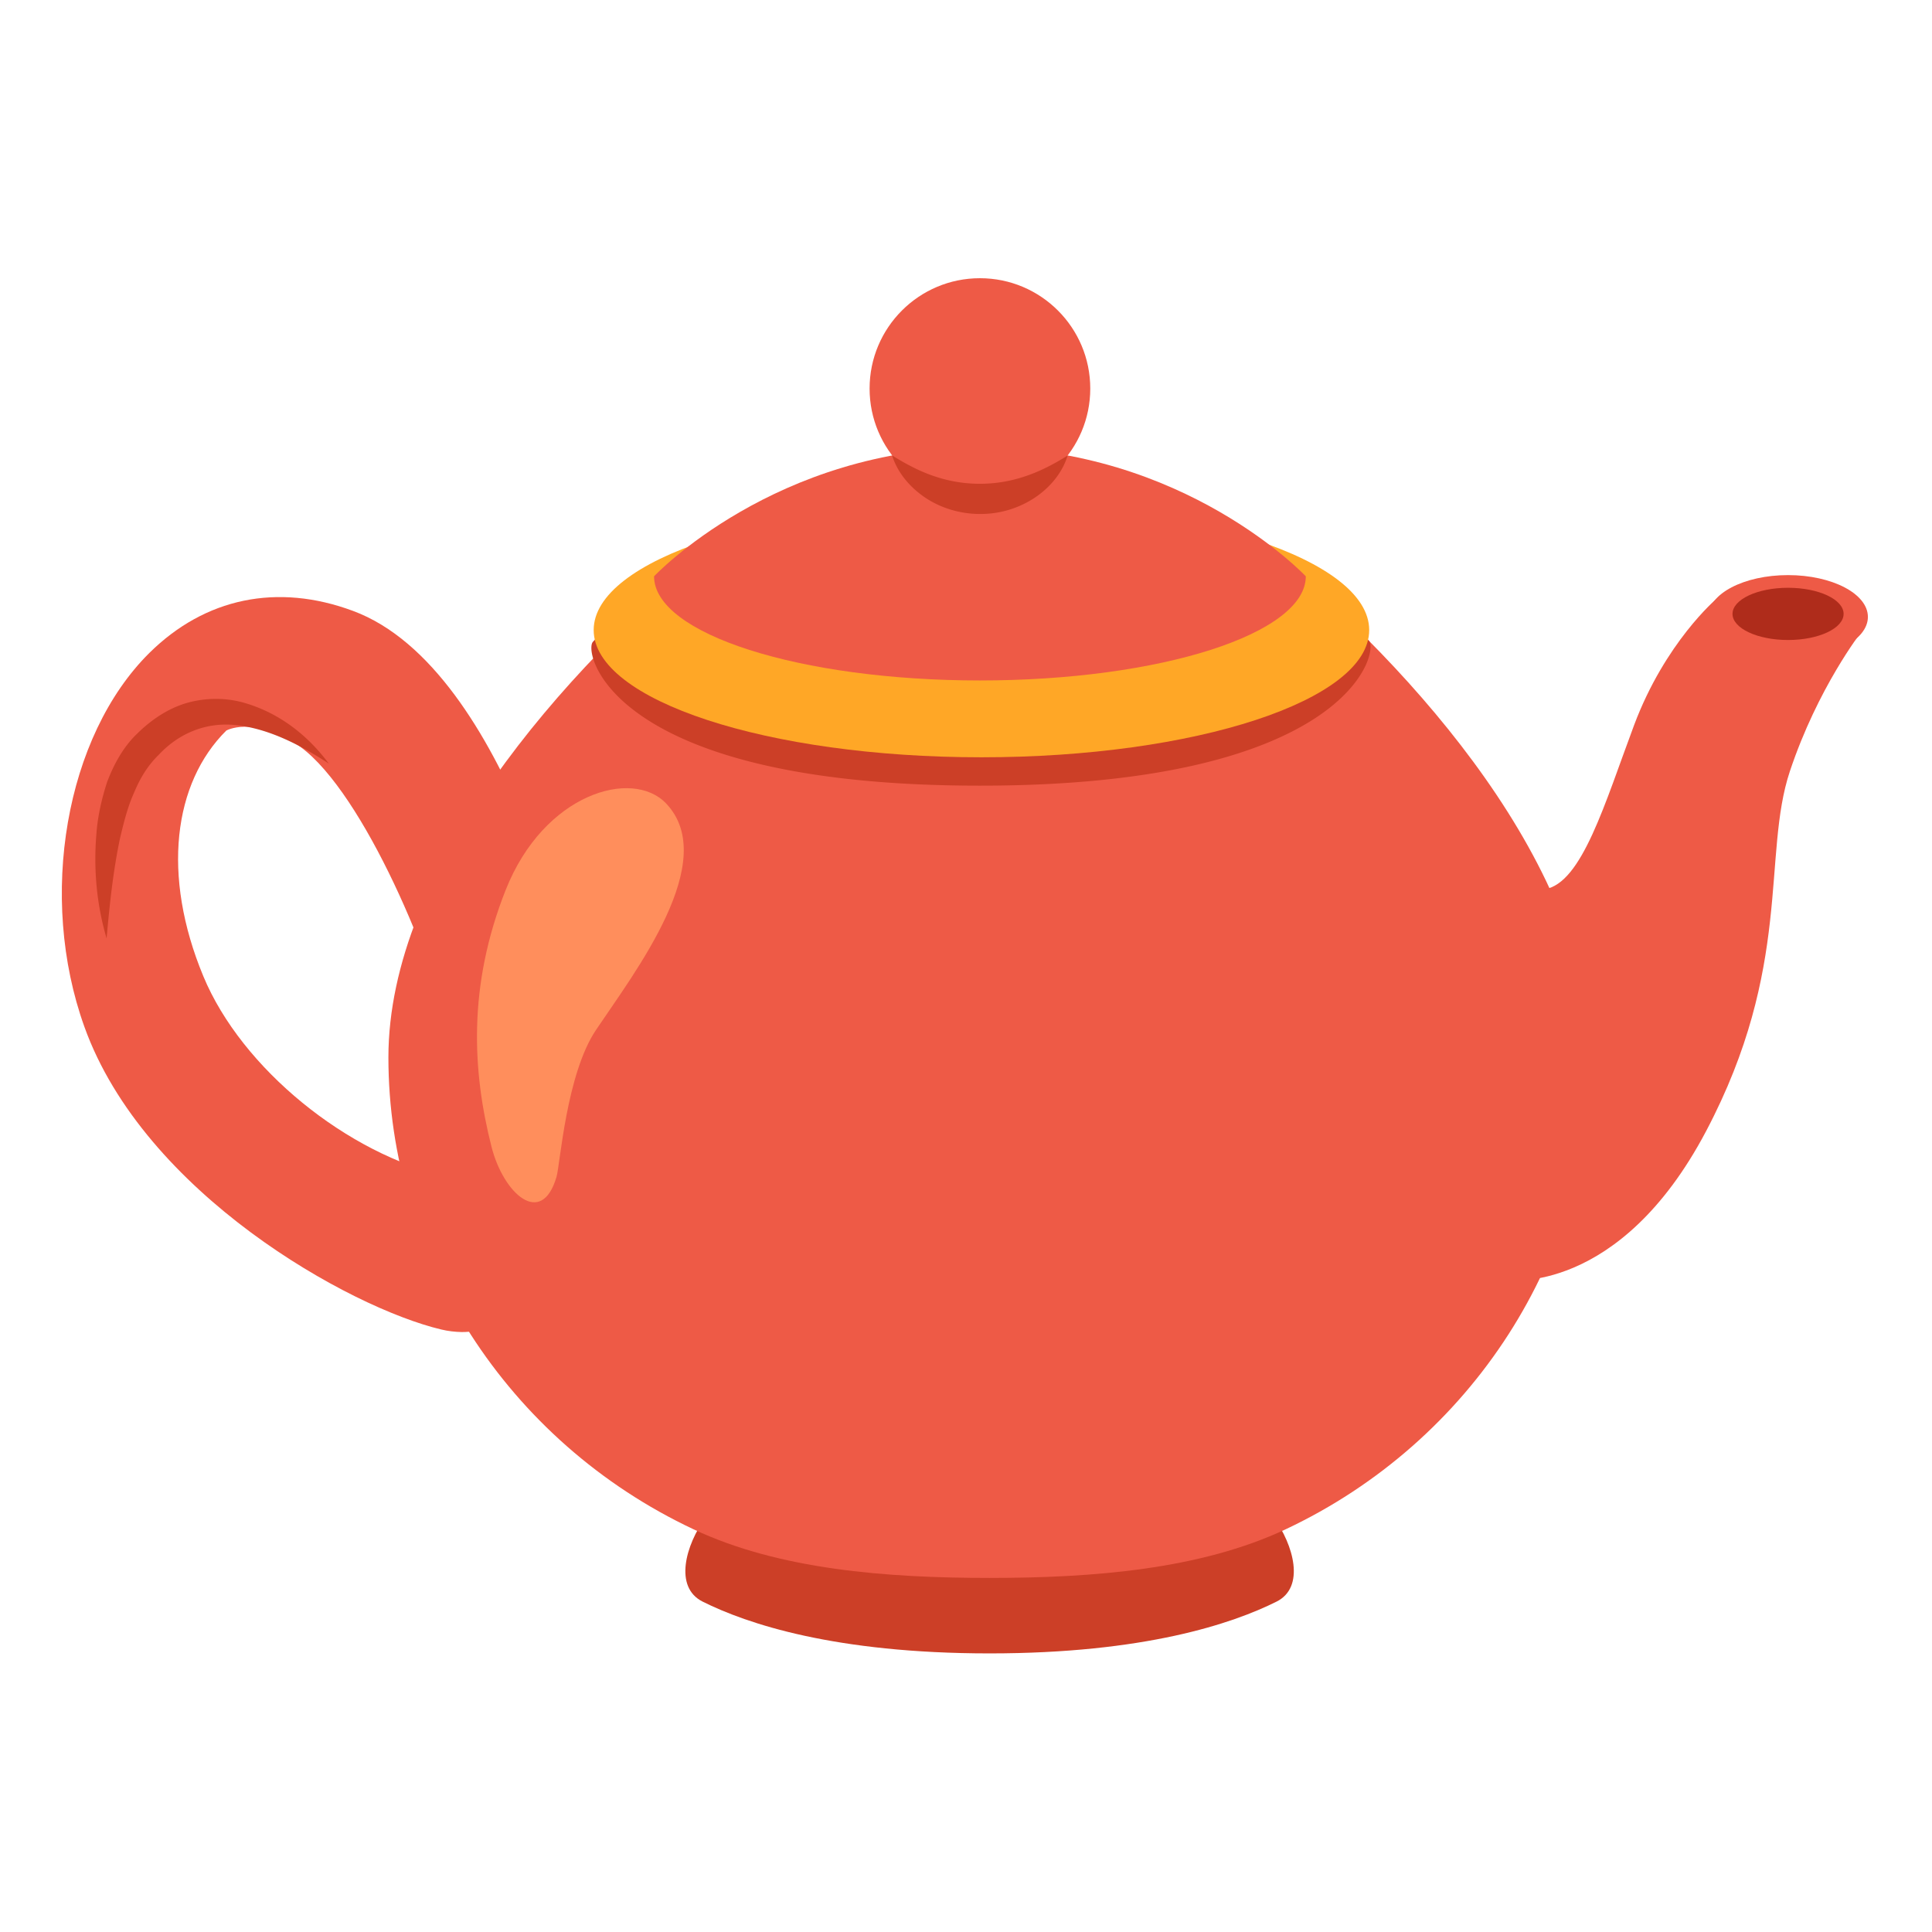 <svg
    class="h-8 w-auto"
    viewBox="0 0 500 500"
    fill="none"
    xmlns="http://www.w3.org/2000/svg"
>
    <path
        d="M114.191 344.07c-23.71-5.625-76.875-35.234-92.344-78.32-12.11-33.672-4.883-75.273 16.797-96.758 14.414-14.258 33.125-18.164 52.696-10.898 40.703 15.039 58.398 98.281 58.593 99.101l.274 2.266c.898 24.062-.078 66.484-16.719 80.156-4.102 3.36-8.945 5.117-13.984 5.117-1.758-.039-3.555-.234-5.313-.664Zm-37.89-151.758c-11.29-6.953-17.735-3.242-17.735-3.242-13.672 13.555-16.797 37.461-5.937 63.594 9.921 23.906 37.382 46.094 63.164 51.836 3.554-8.594 1.64-13.281.937-35.078-5.312-23.555-24.297-67.149-40.43-77.11Z"
        fill="#EE5A46"
    />
    <path
        d="M182.629 392.664c1.523-2.07 3.515-3.906 6.132-5.117 4.571-2.109 34.297-5.859 67.344-9.492 33.008 3.633 62.774 7.383 67.344 9.492 2.617 1.211 4.609 3.047 6.133 5.117 5.195 7.148 8.281 18.086.781 21.836-11.406 5.703-34.18 13.398-74.258 13.398-40.078 0-62.851-7.695-74.258-13.398-7.5-3.75-4.414-14.648.782-21.836Z"
        fill="#CC3F27"
    />
    <path
        d="M185.129 141.141s50.117-16.368 70.976-16.368c20.86 0 70.977 16.368 70.977 16.368 40.039 32.695 84.609 83.984 84.609 132.539 0 51.132-30.508 99.297-78.984 122.109-22.032 10.352-49.727 12.578-76.602 12.578-26.875 0-54.531-2.187-76.601-12.578-48.516-22.812-78.985-70.977-78.985-122.109 0-48.555 44.61-99.844 84.61-132.539Z"
        fill="#EE5A46"
    />
    <path
        d="m481.73 163.523-.469-5.664-37.109-2.812s-13.203 11.172-21.25 32.617c-7.578 20.234-13.477 40.859-23.086 42.461l-9.648 1.602s-21.953 4.687-23.086 48.671c-1.133 43.985 23.086 50.899 23.086 50.899s28.906 4.023 51.367-38.555 14.453-71.445 21.68-93.125c7.226-21.68 18.515-36.094 18.515-36.094Z"
        fill="#EE5A46"
    />
    <path
        d="M462.746 170.477c11.412 0 20.664-4.845 20.664-10.821s-9.252-10.82-20.664-10.82c-11.413 0-20.664 4.844-20.664 10.82s9.251 10.821 20.664 10.821Z"
        fill="#EE5A46"
    />
    <path
        d="M462.746 165.633c7.939 0 14.375-3.026 14.375-6.758s-6.436-6.758-14.375-6.758-14.375 3.026-14.375 6.758 6.436 6.758 14.375 6.758Z"
        fill="#AF2C1B"
    />
    <path
        d="M172.238 147.117c20.078-6.719 49.258-10.976 81.758-10.976 31.211 0 59.336 3.906 79.297 10.195a344.917 344.917 0 0 1 20.976 19.492c2.735 2.735-5.195 37.5-100.664 37.5s-102.734-34.453-100.156-37.226a374.906 374.906 0 0 1 18.789-18.985Z"
        fill="#CC3F27"
    />
    <path
        d="M253.996 195.984c55.422 0 100.351-14.743 100.351-32.929 0-18.187-44.929-32.93-100.351-32.93-55.423 0-100.352 14.743-100.352 32.93 0 18.186 44.929 32.929 100.352 32.929Z"
        fill="#FFA726"
    />
    <path
        d="M337.941 149.148s-31.328-33.359-84.336-33.359c-53.008 0-84.336 33.359-84.336 33.359 0 14.883 37.735 26.954 84.336 26.954 46.602 0 84.336-12.071 84.336-26.954Z"
        fill="#EE5A46"
    />
    <path
        d="M253.605 129.109c15.77 0 28.555-12.784 28.555-28.554 0-15.77-12.785-28.555-28.555-28.555s-28.555 12.784-28.555 28.555c0 15.77 12.785 28.554 28.555 28.554Z"
        fill="#EE5A46"
    />
    <path
        d="M230.871 117.859c3.945 2.461 7.617 4.336 11.406 5.547a36.452 36.452 0 0 0 22.617 0c3.789-1.211 7.461-3.047 11.406-5.508-1.367 4.493-4.609 8.36-8.671 11.016a25.376 25.376 0 0 1-14.024 4.102c-4.961 0-9.961-1.446-14.023-4.141-4.063-2.695-7.305-6.523-8.711-11.016ZM85.09 197.625c-7.383-4.883-15.352-8.867-23.32-9.883-7.97-1.094-15.313 1.836-20.704 7.617-2.773 2.696-4.766 5.938-6.328 9.688-1.68 3.672-2.695 7.773-3.672 11.875-1.758 8.32-2.695 17.031-3.476 25.937-2.54-8.632-3.399-17.695-2.657-26.836.313-4.57 1.328-9.14 2.813-13.71 1.68-4.415 4.14-9.024 7.773-12.461 3.438-3.399 7.696-6.368 12.578-7.852 4.883-1.445 10.117-1.484 14.805-.195 9.414 2.617 16.875 8.633 22.188 15.82Z"
        fill="#CC3F27"
    />
    <path
        d="M130.871 230.32c9.922-25.039 32.812-31.562 41.523-22.382 14.102 14.843-8.047 43.554-18.164 58.632-7.656 11.407-9.258 34.688-10.195 37.969-3.867 13.281-13.75 4.414-16.836-7.773-4.961-19.532-6.172-41.602 3.672-66.446Z"
        fill="#FF8E5C"
    />
</svg>